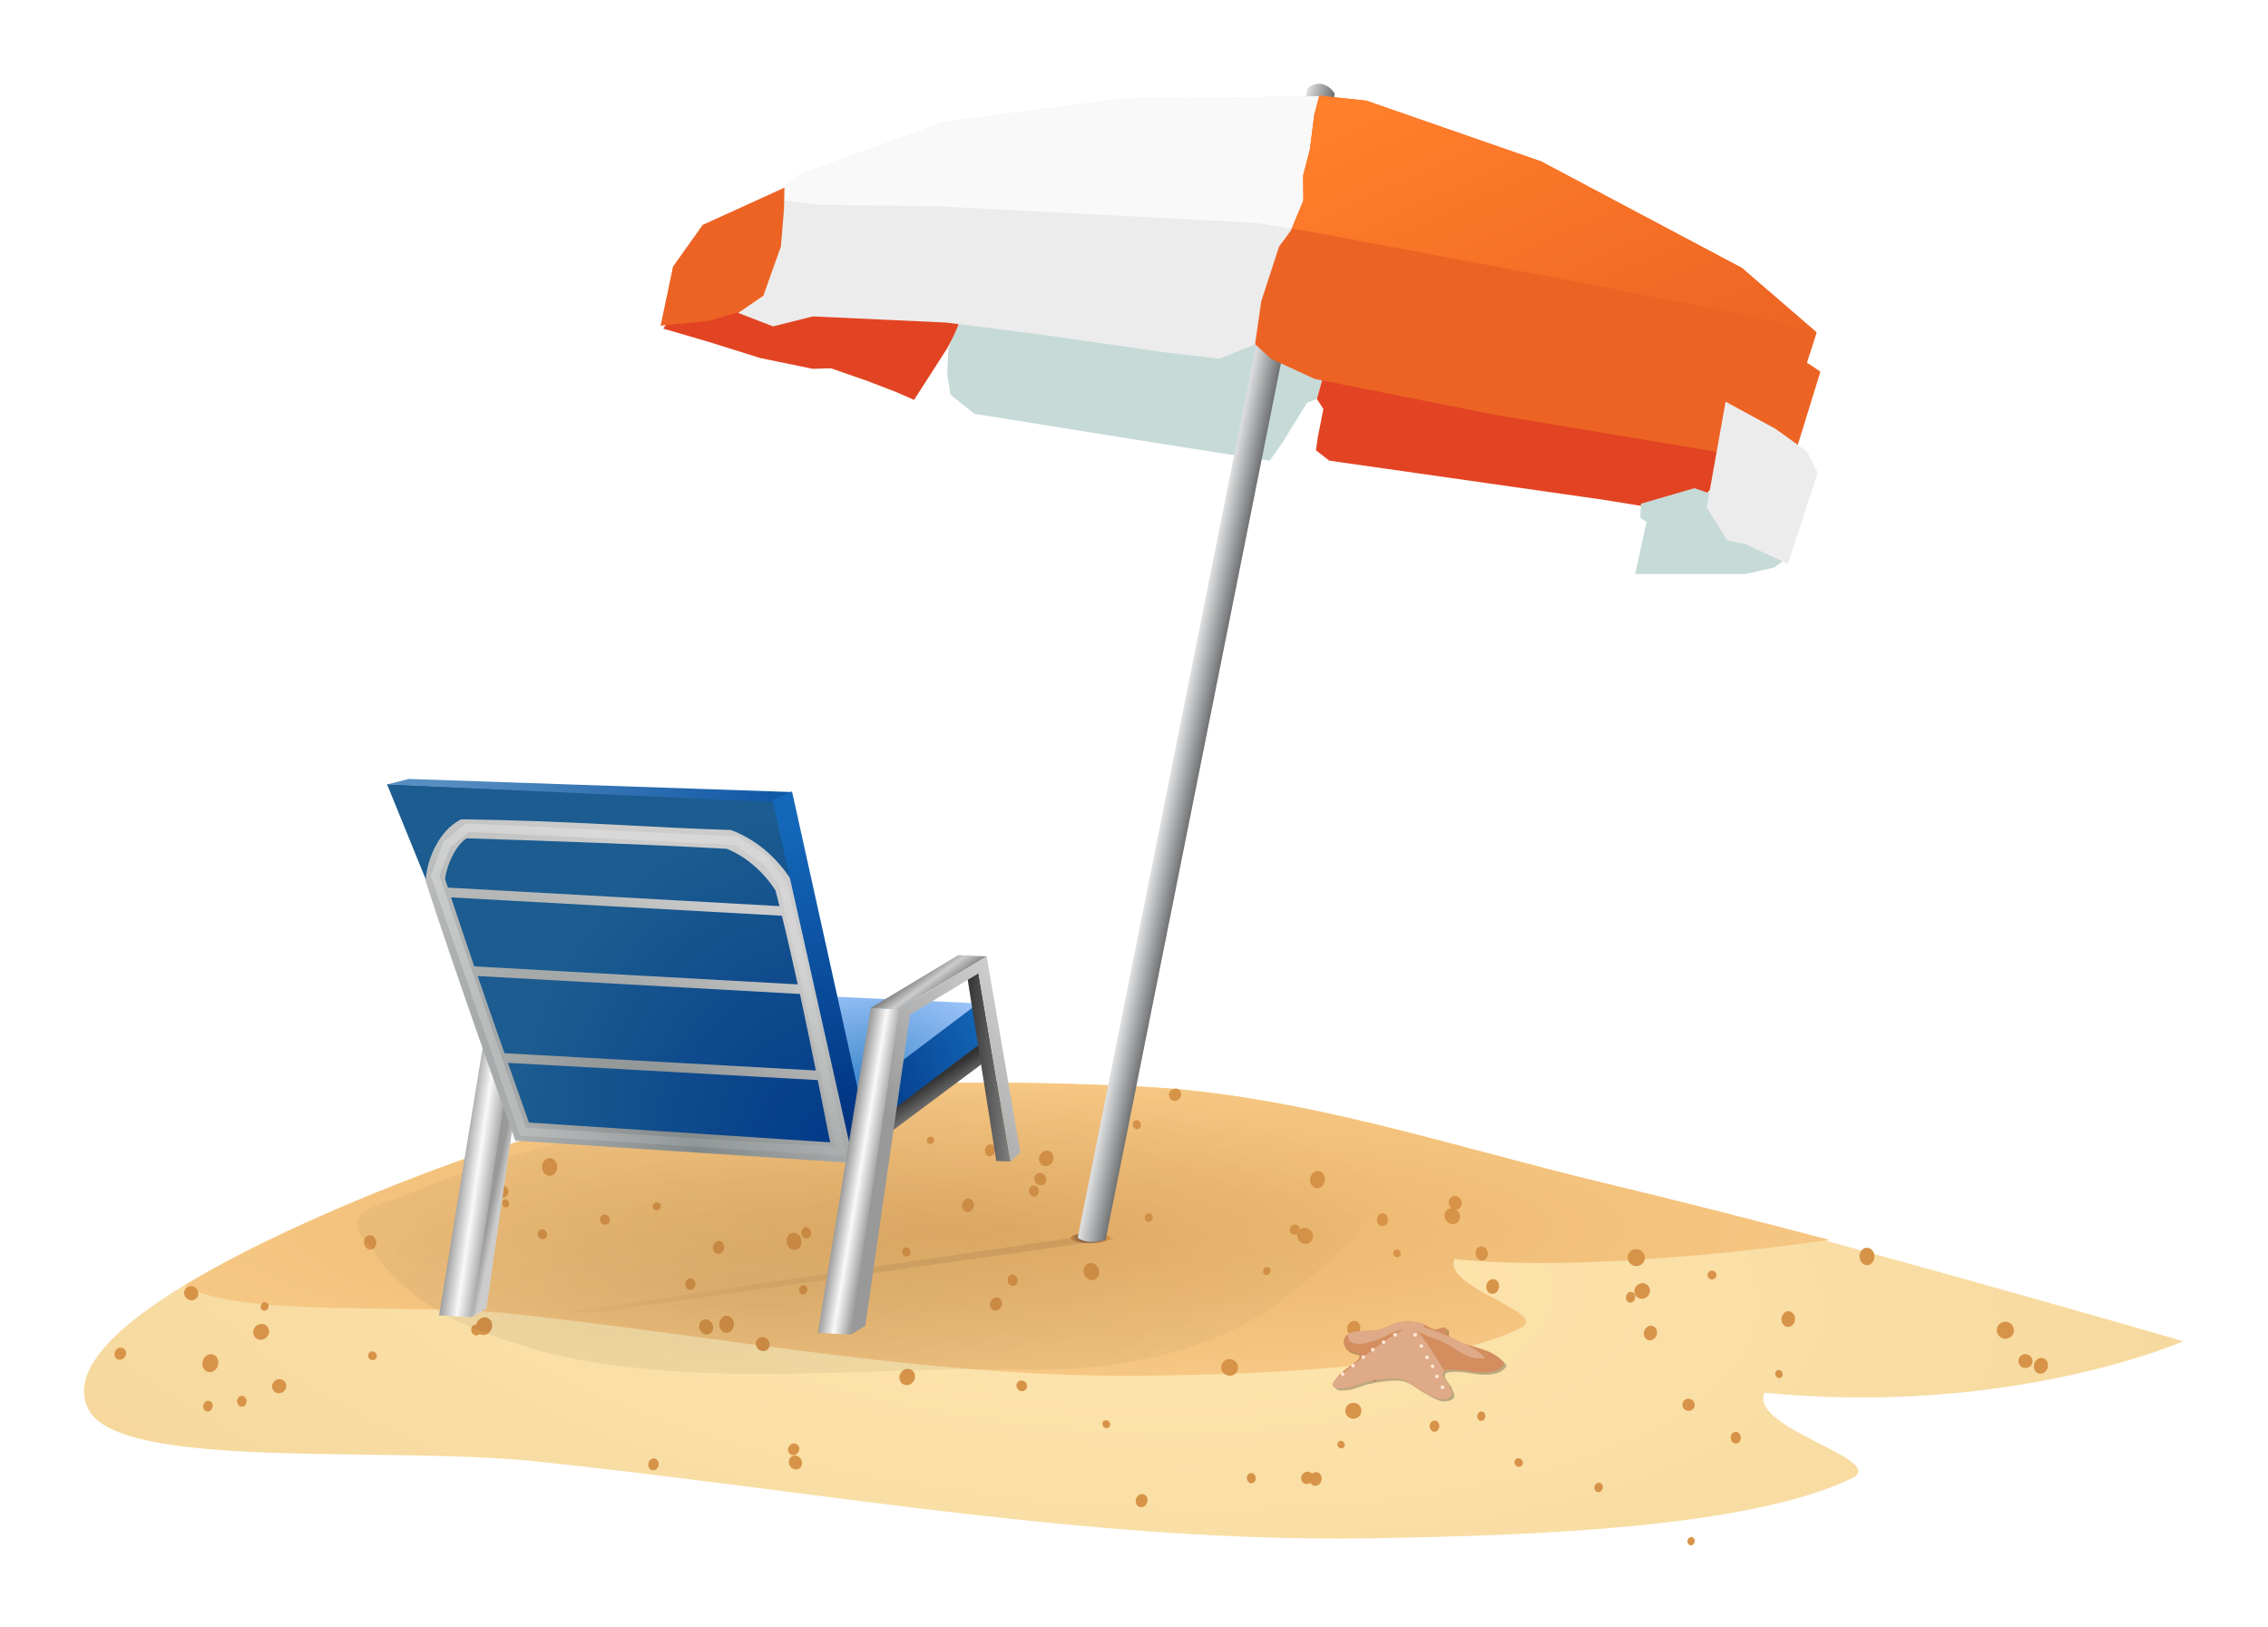 <?xml version="1.0" encoding="UTF-8"?>
<svg viewBox="0 0 270 193.603" xmlns="http://www.w3.org/2000/svg" xmlns:xlink="http://www.w3.org/1999/xlink">
 <defs>
  <filter id="aa">
   <feGaussianBlur stdDeviation=".335"/>
  </filter>
  <filter id="ab">
   <feGaussianBlur stdDeviation=".308"/>
  </filter>
  <filter id="y"/>
  <filter id="z" x="-.04" y="-.123" width="1.079" height="1.246">
   <feGaussianBlur stdDeviation="1.836"/>
  </filter>
  <linearGradient id="d">
   <stop offset="0"/>
   <stop stop-opacity="0" offset="1"/>
  </linearGradient>
  <linearGradient id="w" x1="289.57" x2="302.82" gradientTransform="matrix(.197 .039 -.055 .276 122.38 -27.357)" gradientUnits="userSpaceOnUse">
   <stop stop-color="#dcddde" offset="0"/>
   <stop stop-color="#6c6d6f" offset="1"/>
  </linearGradient>
  <linearGradient id="x" x1="882.38" x2="943.46" y1="979.58" y2="1098.7" gradientTransform="matrix(.281 .013 -.013 .281 -99.048 -67.112)" gradientUnits="userSpaceOnUse">
   <stop stop-color="#ff7f2a" offset="0"/>
   <stop stop-color="#ed6324" offset="1"/>
  </linearGradient>
  <linearGradient id="a">
   <stop stop-color="#333" offset="0"/>
   <stop stop-color="#808080" offset="1"/>
  </linearGradient>
  <linearGradient id="c">
   <stop stop-color="#999" offset="0"/>
   <stop stop-color="#f9f9f9" offset=".483"/>
   <stop stop-color="#999" offset="1"/>
  </linearGradient>
  <linearGradient id="b">
   <stop stop-color="#999" offset="0"/>
   <stop stop-color="#ccc" offset="1"/>
  </linearGradient>
  <linearGradient id="r" x1="30.283" x2="64.017" y1="384.74" y2="386.37" gradientUnits="userSpaceOnUse">
   <stop stop-color="#578ec1" offset="0"/>
   <stop stop-color="#0d56a5" offset="1"/>
  </linearGradient>
  <linearGradient id="o" x1="76.418" x2="77.953" y1="403.9" y2="406.02" gradientUnits="userSpaceOnUse">
   <stop stop-color="#808080" offset="0"/>
   <stop stop-color="#ccc" offset=".462"/>
   <stop stop-color="#808080" offset="1"/>
  </linearGradient>
  <linearGradient id="m" x1="35.946" x2="74.259" y1="398.4" y2="437.36" gradientUnits="userSpaceOnUse">
   <stop stop-color="#fff" offset="0"/>
   <stop stop-color="#fff" stop-opacity="0" offset="1"/>
  </linearGradient>
  <linearGradient id="v" x1="111.81" x2="58.028" y1="326.39" y2="355.39" gradientUnits="userSpaceOnUse" xlink:href="#d"/>
  <linearGradient id="u" x1="77.316" x2="78.598" y1="414.43" y2="416.37" gradientUnits="userSpaceOnUse" xlink:href="#a"/>
  <linearGradient id="t" x1="32.404" x2="36.045" y1="420.92" y2="421.45" gradientUnits="userSpaceOnUse" xlink:href="#c"/>
  <linearGradient id="s" x1="36.285" x2="37.06" y1="420.83" y2="420.99" gradientUnits="userSpaceOnUse" xlink:href="#b"/>
  <linearGradient id="q" x1="80.911" x2="85.099" gradientUnits="userSpaceOnUse" xlink:href="#a"/>
  <linearGradient id="p" x1="68.943" x2="72.125" y1="423.84" y2="424.37" gradientUnits="userSpaceOnUse" xlink:href="#c"/>
  <linearGradient id="n" x1="76.285" x2="89.233" y1="421.71" y2="412.25" gradientUnits="userSpaceOnUse" xlink:href="#b"/>
  <radialGradient id="l" cx="-1735.2" cy="-2.243" r="211.91" gradientTransform="matrix(.626 .051 -.017 .215 1199.3 417.99)" gradientUnits="userSpaceOnUse">
   <stop stop-color="#ffe8b1" offset="0"/>
   <stop stop-color="#f5d79c" offset="1"/>
  </radialGradient>
  <radialGradient id="k" cx="-1747.4" cy="11.51" r="157.49" gradientTransform="matrix(.552 0 0 .092 1070.8 325.75)" gradientUnits="userSpaceOnUse">
   <stop stop-color="#e8b168" offset="0"/>
   <stop stop-color="#f6c783" offset="1"/>
  </radialGradient>
  <radialGradient id="j" cx="109.06" cy="326.44" r="1.781" gradientTransform="matrix(.999 .03 -.018 .464 5.79 171.66)" gradientUnits="userSpaceOnUse">
   <stop stop-color="#483737" offset="0"/>
   <stop stop-color="#d79348" offset="1"/>
  </radialGradient>
  <radialGradient id="h" cx="70.583" cy="418.7" r="13.024" gradientTransform="matrix(1.226 -.255 .166 .796 -85.302 98.693)" gradientUnits="userSpaceOnUse">
   <stop stop-color="#438bce" offset="0"/>
   <stop stop-color="#acf" offset="1"/>
  </radialGradient>
  <radialGradient id="g" cx="67.019" cy="423.95" r="22.016" gradientTransform="matrix(-.013 -1.426 1.349 -.012 -503.98 520.32)" gradientUnits="userSpaceOnUse">
   <stop stop-color="#033b89" offset="0"/>
   <stop stop-color="#1c5c90" offset="1"/>
  </radialGradient>
  <radialGradient id="f" cx="59.66" cy="419.76" r="20.549" gradientTransform="matrix(.617 -.787 1.919 1.503 -787.5 -163.44)" gradientUnits="userSpaceOnUse">
   <stop stop-color="#838989" offset="0"/>
   <stop stop-color="#ccc" offset="1"/>
  </radialGradient>
  <radialGradient id="e" cx="69.667" cy="412.35" r="10.072" gradientTransform="matrix(1.529 -.37 .677 2.799 -316.05 -709.76)" gradientUnits="userSpaceOnUse">
   <stop stop-color="#003380" offset="0"/>
   <stop stop-color="#1467b8" offset="1"/>
  </radialGradient>
  <radialGradient id="i" cx="63.032" cy="336.33" r="56.477" gradientTransform="matrix(1.239 .007 -.002 .397 1.584 196.88)" gradientUnits="userSpaceOnUse" xlink:href="#d"/>
 </defs>
 <g transform="matrix(1.239 0 0 1.239 -9.302 -257.01)">
  <g transform="matrix(.909 0 0 .976 7.809 6.553)">
   <path d="m9.047 344.58c3.457 6 31.376 3.539 47.102 5.057 29.455 2.843 58.841 8.031 88.493 7.586 17.087-0.257 39.855-1.024 50.765-5.9 4.035-1.804-10.969-4.935-9.216-8.429 26.003 2.385 44.263-5.065 44.263-5.065s-40.367-10.896-60.792-15.471c-16.397-3.672-32.594-8.851-49.531-9.603-24.208-1.074-49.731-0.164-72.174 7.381-15.104 5.078-43.54 16.408-38.91 24.443z" fill="url(#l)"/>
   <path d="m101.81 312.39c-18.443 0.157-37.018 2.099-53.851 7.758-8.14 2.737-20.136 7.298-28.758 12.172 5.436 3.231 23.898 1.722 34.754 2.819 22.529 2.277 44.996 6.432 67.676 6.075 13.069-0.206 30.483-0.816 38.827-4.72 3.087-1.444-8.378-3.955-7.037-6.753 11.829 1.136 28.259-0.425 39.664-1.879-8.586-2.097-16.866-4.063-23.418-5.507-16.386-3.61-32.592-8.842-49.529-9.593-6.052-0.269-12.18-0.424-18.328-0.371z" fill="url(#k)"/>
   <path transform="matrix(.123 .067 -.037 .067 163.03 434.63)" d="m-1192.2-153.78c0 3.905-1.583 7.071-3.535 7.071s-3.536-3.166-3.536-7.071 1.583-7.071 3.536-7.071 3.535 3.166 3.535 7.071z" fill="#d79348"/>
   <path transform="matrix(-.139 .017 -.009 -.075 -142.36 352.53)" d="m-1192.2-153.78c0 3.905-1.583 7.071-3.535 7.071s-3.536-3.166-3.536-7.071 1.583-7.071 3.536-7.071 3.535 3.166 3.535 7.071z" fill="#d79348"/>
   <path transform="matrix(-.05 -.189 .103 -.027 -14.771 112.11)" d="m-1192.2-153.78c0 3.905-1.583 7.071-3.535 7.071s-3.536-3.166-3.536-7.071 1.583-7.071 3.536-7.071 3.535 3.166 3.535 7.071z" fill="#d79348"/>
   <path transform="matrix(-.071 -.207 .113 -.039 -40.252 83.388)" d="m-1192.2-153.78c0 3.905-1.583 7.071-3.535 7.071s-3.536-3.166-3.536-7.071 1.583-7.071 3.536-7.071 3.535 3.166 3.535 7.071z" fill="#d79348"/>
   <path transform="matrix(.178 -.042 .023 .097 255.17 292.8)" d="m-1192.2-153.78c0 3.905-1.583 7.071-3.535 7.071s-3.536-3.166-3.536-7.071 1.583-7.071 3.536-7.071 3.535 3.166 3.535 7.071z" fill="#d79348"/>
   <path transform="matrix(-.125 .064 -.035 -.068 -104.87 402.8)" d="m-1192.2-153.78c0 3.905-1.583 7.071-3.535 7.071s-3.536-3.166-3.536-7.071 1.583-7.071 3.536-7.071 3.535 3.166 3.535 7.071z" fill="#d79348"/>
   <path transform="matrix(.146 .049 -.027 .079 239.17 420.69)" d="m-1192.2-153.78c0 3.905-1.583 7.071-3.535 7.071s-3.536-3.166-3.536-7.071 1.583-7.071 3.536-7.071 3.535 3.166 3.535 7.071z" fill="#d79348"/>
   <path transform="matrix(.101 .069 -.038 .055 199.5 423.74)" d="m-1192.2-153.78c0 3.905-1.583 7.071-3.535 7.071s-3.536-3.166-3.536-7.071 1.583-7.071 3.536-7.071 3.535 3.166 3.535 7.071z" fill="#d79348"/>
   <path transform="matrix(.075 -.177 .096 .041 184.74 132.77)" d="m-1192.2-153.78c0 3.905-1.583 7.071-3.535 7.071s-3.536-3.166-3.536-7.071 1.583-7.071 3.536-7.071 3.535 3.166 3.535 7.071z" fill="#d79348"/>
   <path transform="matrix(.11 -.153 .083 .06 228.04 176.04)" d="m-1192.2-153.78c0 3.905-1.583 7.071-3.535 7.071s-3.536-3.166-3.536-7.071 1.583-7.071 3.536-7.071 3.535 3.166 3.535 7.071z" fill="#d79348"/>
   <path transform="matrix(.132 .111 -.06 .072 253.56 477.96)" d="m-1192.2-153.78c0 3.905-1.583 7.071-3.535 7.071s-3.536-3.166-3.536-7.071 1.583-7.071 3.536-7.071 3.535 3.166 3.535 7.071z" fill="#d79348"/>
   <path transform="matrix(.141 -.045 .024 .077 279 289.85)" d="m-1192.2-153.78c0 3.905-1.583 7.071-3.535 7.071s-3.536-3.166-3.536-7.071 1.583-7.071 3.536-7.071 3.535 3.166 3.535 7.071z" fill="#d79348"/>
   <path transform="matrix(.03 -.231 .125 .016 184.74 66.648)" d="m-1192.2-153.78c0 3.905-1.583 7.071-3.535 7.071s-3.536-3.166-3.536-7.071 1.583-7.071 3.536-7.071 3.535 3.166 3.535 7.071z" fill="#d79348"/>
   <path transform="matrix(-.143 -.012 .007 -.078 -18.615 319.84)" d="m-1192.2-153.78c0 3.905-1.583 7.071-3.535 7.071s-3.536-3.166-3.536-7.071 1.583-7.071 3.536-7.071 3.535 3.166 3.535 7.071z" fill="#d79348"/>
   <path transform="matrix(-7.8978e-5 -.123 .067 -4.2936e-5 190.84 184.23)" d="m-1192.2-153.78c0 3.905-1.583 7.071-3.535 7.071s-3.536-3.166-3.536-7.071 1.583-7.071 3.536-7.071 3.535 3.166 3.535 7.071z" fill="#d79348"/>
   <path transform="matrix(-.182 -.098 .053 -.099 5.925 207.84)" d="m-1192.2-153.78c0 3.905-1.583 7.071-3.535 7.071s-3.536-3.166-3.536-7.071 1.583-7.071 3.536-7.071 3.535 3.166 3.535 7.071z" fill="#d79348"/>
   <path transform="matrix(-.222 .015 -.008 -.121 -69.667 328.81)" d="m-1192.2-153.78c0 3.905-1.583 7.071-3.535 7.071s-3.536-3.166-3.536-7.071 1.583-7.071 3.536-7.071 3.535 3.166 3.535 7.071z" fill="#d79348"/>
   <path transform="matrix(.201 .016 -.009 .109 427.65 371.54)" d="m-1192.2-153.78c0 3.905-1.583 7.071-3.535 7.071s-3.536-3.166-3.536-7.071 1.583-7.071 3.536-7.071 3.535 3.166 3.535 7.071z" fill="#d79348"/>
   <path transform="matrix(-.09 .059 -.032 -.049 75.174 404.07)" d="m-1192.2-153.78c0 3.905-1.583 7.071-3.535 7.071s-3.536-3.166-3.536-7.071 1.583-7.071 3.536-7.071 3.535 3.166 3.535 7.071z" fill="#d79348"/>
   <path transform="matrix(-.012 .168 -.092 -.007 149.66 543.89)" d="m-1192.2-153.78c0 3.905-1.583 7.071-3.535 7.071s-3.536-3.166-3.536-7.071 1.583-7.071 3.536-7.071 3.535 3.166 3.535 7.071z" fill="#d79348"/>
   <path transform="matrix(-.13 .024 -.013 -.071 -25.509 369.08)" d="m-1192.2-153.78c0 3.905-1.583 7.071-3.535 7.071s-3.536-3.166-3.536-7.071 1.583-7.071 3.536-7.071 3.535 3.166 3.535 7.071z" fill="#d79348"/>
   <path transform="matrix(.062 .207 -.112 .034 230.16 585.63)" d="m-1192.2-153.78c0 3.905-1.583 7.071-3.535 7.071s-3.536-3.166-3.536-7.071 1.583-7.071 3.536-7.071 3.535 3.166 3.535 7.071z" fill="#d79348"/>
   <path transform="matrix(.133 .038 -.021 .072 327.83 390.01)" d="m-1192.2-153.78c0 3.905-1.583 7.071-3.535 7.071s-3.536-3.166-3.536-7.071 1.583-7.071 3.536-7.071 3.535 3.166 3.535 7.071z" fill="#d79348"/>
   <path transform="matrix(-.154 -.114 .062 -.084 -.486 187.79)" d="m-1192.2-153.78c0 3.905-1.583 7.071-3.535 7.071s-3.536-3.166-3.536-7.071 1.583-7.071 3.536-7.071 3.535 3.166 3.535 7.071z" fill="#d79348"/>
   <path transform="matrix(.032 -.233 .127 .017 230.42 53.607)" d="m-1192.2-153.78c0 3.905-1.583 7.071-3.535 7.071s-3.536-3.166-3.536-7.071 1.583-7.071 3.536-7.071 3.535 3.166 3.535 7.071z" fill="#d79348"/>
   <path transform="matrix(-.071 -.12 .065 -.039 61.613 177.36)" d="m-1192.2-153.78c0 3.905-1.583 7.071-3.535 7.071s-3.536-3.166-3.536-7.071 1.583-7.071 3.536-7.071 3.535 3.166 3.535 7.071z" fill="#d79348"/>
   <path transform="matrix(-.097 .139 -.075 -.053 -17.888 479.93)" d="m-1192.2-153.78c0 3.905-1.583 7.071-3.535 7.071s-3.536-3.166-3.536-7.071 1.583-7.071 3.536-7.071 3.535 3.166 3.535 7.071z" fill="#d79348"/>
   <path transform="matrix(.085 .079 -.043 .046 216.12 427.19)" d="m-1192.2-153.78c0 3.905-1.583 7.071-3.535 7.071s-3.536-3.166-3.536-7.071 1.583-7.071 3.536-7.071 3.535 3.166 3.535 7.071z" fill="#d79348"/>
   <path transform="matrix(.138 -.047 .026 .075 277.97 278.38)" d="m-1192.2-153.78c0 3.905-1.583 7.071-3.535 7.071s-3.536-3.166-3.536-7.071 1.583-7.071 3.536-7.071 3.535 3.166 3.535 7.071z" fill="#d79348"/>
   <path transform="matrix(-.006 -.169 .092 -.003 59.74 120.56)" d="m-1192.2-153.78c0 3.905-1.583 7.071-3.535 7.071s-3.536-3.166-3.536-7.071 1.583-7.071 3.536-7.071 3.535 3.166 3.535 7.071z" fill="#d79348"/>
   <path transform="matrix(.172 .16 -.087 .094 243.12 542.12)" d="m-1192.2-153.78c0 3.905-1.583 7.071-3.535 7.071s-3.536-3.166-3.536-7.071 1.583-7.071 3.536-7.071 3.535 3.166 3.535 7.071z" fill="#d79348"/>
   <path transform="matrix(-.227 -.011 .006 -.123 -212.74 288.61)" d="m-1192.2-153.78c0 3.905-1.583 7.071-3.535 7.071s-3.536-3.166-3.536-7.071 1.583-7.071 3.536-7.071 3.535 3.166 3.535 7.071z" fill="#d79348"/>
   <path transform="matrix(-.026 -.109 .059 -.014 47.076 192.06)" d="m-1192.2-153.78c0 3.905-1.583 7.071-3.535 7.071s-3.536-3.166-3.536-7.071 1.583-7.071 3.536-7.071 3.535 3.166 3.535 7.071z" fill="#d79348"/>
   <path transform="matrix(-.162 -.04 .022 -.088 -114.7 267.23)" d="m-1192.2-153.78c0 3.905-1.583 7.071-3.535 7.071s-3.536-3.166-3.536-7.071 1.583-7.071 3.536-7.071 3.535 3.166 3.535 7.071z" fill="#d79348"/>
   <path transform="matrix(.213 -.066 .036 .116 343.83 266.92)" d="m-1192.2-153.78c0 3.905-1.583 7.071-3.535 7.071s-3.536-3.166-3.536-7.071 1.583-7.071 3.536-7.071 3.535 3.166 3.535 7.071z" fill="#d79348"/>
   <path transform="matrix(.128 .111 -.061 .07 236.17 458.39)" d="m-1192.2-153.78c0 3.905-1.583 7.071-3.535 7.071s-3.536-3.166-3.536-7.071 1.583-7.071 3.536-7.071 3.535 3.166 3.535 7.071z" fill="#d79348"/>
   <path transform="matrix(-.01 .106 -.058 -.005 70.17 446.64)" d="m-1192.2-153.78c0 3.905-1.583 7.071-3.535 7.071s-3.536-3.166-3.536-7.071 1.583-7.071 3.536-7.071 3.535 3.166 3.535 7.071z" fill="#d79348"/>
   <path transform="matrix(.088 -.085 .046 .048 207.77 234.79)" d="m-1192.2-153.78c0 3.905-1.583 7.071-3.535 7.071s-3.536-3.166-3.536-7.071 1.583-7.071 3.536-7.071 3.535 3.166 3.535 7.071z" fill="#d79348"/>
   <path transform="matrix(.161 .073 -.039 .087 288.5 425.11)" d="m-1192.2-153.78c0 3.905-1.583 7.071-3.535 7.071s-3.536-3.166-3.536-7.071 1.583-7.071 3.536-7.071 3.535 3.166 3.535 7.071z" fill="#d79348"/>
   <path transform="matrix(-.1 .064 -.035 -.054 -5.124 384.74)" d="m-1192.2-153.78c0 3.905-1.583 7.071-3.535 7.071s-3.536-3.166-3.536-7.071 1.583-7.071 3.536-7.071 3.535 3.166 3.535 7.071z" fill="#d79348"/>
   <path transform="matrix(-.121 -.169 .092 -.066 -20.273 107.6)" d="m-1192.2-153.78c0 3.905-1.583 7.071-3.535 7.071s-3.536-3.166-3.536-7.071 1.583-7.071 3.536-7.071 3.535 3.166 3.535 7.071z" fill="#d79348"/>
   <path transform="matrix(.179 -.137 .074 .098 340.45 182.23)" d="m-1192.2-153.78c0 3.905-1.583 7.071-3.535 7.071s-3.536-3.166-3.536-7.071 1.583-7.071 3.536-7.071 3.535 3.166 3.535 7.071z" fill="#d79348"/>
   <path transform="matrix(-.074 -.153 .083 -.04 48.155 124.47)" d="m-1192.2-153.78c0 3.905-1.583 7.071-3.535 7.071s-3.536-3.166-3.536-7.071 1.583-7.071 3.536-7.071 3.535 3.166 3.535 7.071z" fill="#d79348"/>
   <path transform="matrix(-.056 .09 -.049 -.031 72.833 432.02)" d="m-1192.2-153.78c0 3.905-1.583 7.071-3.535 7.071s-3.536-3.166-3.536-7.071 1.583-7.071 3.536-7.071 3.535 3.166 3.535 7.071z" fill="#d79348"/>
   <path transform="matrix(-.072 -.081 .044 -.039 54.254 228.06)" d="m-1192.2-153.78c0 3.905-1.583 7.071-3.535 7.071s-3.536-3.166-3.536-7.071 1.583-7.071 3.536-7.071 3.535 3.166 3.535 7.071z" fill="#d79348"/>
   <path transform="matrix(.211 .067 -.036 .115 385.7 419.72)" d="m-1192.2-153.78c0 3.905-1.583 7.071-3.535 7.071s-3.536-3.166-3.536-7.071 1.583-7.071 3.536-7.071 3.535 3.166 3.535 7.071z" fill="#d79348"/>
   <path transform="matrix(-.104 .195 -.106 -.056 -3.037 552.01)" d="m-1192.2-153.78c0 3.905-1.583 7.071-3.535 7.071s-3.536-3.166-3.536-7.071 1.583-7.071 3.536-7.071 3.535 3.166 3.535 7.071z" fill="#d79348"/>
   <path transform="matrix(-.167 0 -0 -.091 -53.89 311.87)" d="m-1192.2-153.78c0 3.905-1.583 7.071-3.535 7.071s-3.536-3.166-3.536-7.071 1.583-7.071 3.536-7.071 3.535 3.166 3.535 7.071z" fill="#d79348"/>
   <path transform="matrix(.104 -.192 .104 .056 293.53 104.55)" d="m-1192.2-153.78c0 3.905-1.583 7.071-3.535 7.071s-3.536-3.166-3.536-7.071 1.583-7.071 3.536-7.071 3.535 3.166 3.535 7.071z" fill="#d79348"/>
   <path transform="matrix(.081 .148 -.081 .044 222.24 535.01)" d="m-1192.2-153.78c0 3.905-1.583 7.071-3.535 7.071s-3.536-3.166-3.536-7.071 1.583-7.071 3.536-7.071 3.535 3.166 3.535 7.071z" fill="#d79348"/>
   <path transform="matrix(.054 -.094 .051 .029 189.02 238.05)" d="m-1192.2-153.78c0 3.905-1.583 7.071-3.535 7.071s-3.536-3.166-3.536-7.071 1.583-7.071 3.536-7.071 3.535 3.166 3.535 7.071z" fill="#d79348"/>
   <path transform="matrix(.162 .074 -.04 .088 326.29 453.4)" d="m-1192.2-153.78c0 3.905-1.583 7.071-3.535 7.071s-3.536-3.166-3.536-7.071 1.583-7.071 3.536-7.071 3.535 3.166 3.535 7.071z" fill="#d79348"/>
   <path transform="matrix(-.087 -.132 .072 -.047 -9.397 183.4)" d="m-1192.2-153.78c0 3.905-1.583 7.071-3.535 7.071s-3.536-3.166-3.536-7.071 1.583-7.071 3.536-7.071 3.535 3.166 3.535 7.071z" fill="#d79348"/>
   <path transform="matrix(.041 -.114 .062 .022 97.601 206.33)" d="m-1192.2-153.78c0 3.905-1.583 7.071-3.535 7.071s-3.536-3.166-3.536-7.071 1.583-7.071 3.536-7.071 3.535 3.166 3.535 7.071z" fill="#d79348"/>
   <path transform="matrix(-.212 -.099 .054 -.115 -223.29 203.92)" d="m-1192.2-153.78c0 3.905-1.583 7.071-3.535 7.071s-3.536-3.166-3.536-7.071 1.583-7.071 3.536-7.071 3.535 3.166 3.535 7.071z" fill="#d79348"/>
   <path transform="matrix(.089 .136 -.074 .049 107.42 509.21)" d="m-1192.2-153.78c0 3.905-1.583 7.071-3.535 7.071s-3.536-3.166-3.536-7.071 1.583-7.071 3.536-7.071 3.535 3.166 3.535 7.071z" fill="#d79348"/>
   <path transform="matrix(-.073 -.089 .048 -.04 -52.267 221.83)" d="m-1192.2-153.78c0 3.905-1.583 7.071-3.535 7.071s-3.536-3.166-3.536-7.071 1.583-7.071 3.536-7.071 3.535 3.166 3.535 7.071z" fill="#d79348"/>
   <path transform="matrix(-.053 .19 -.103 -.029 -59.328 555.83)" d="m-1192.2-153.78c0 3.905-1.583 7.071-3.535 7.071s-3.536-3.166-3.536-7.071 1.583-7.071 3.536-7.071 3.535 3.166 3.535 7.071z" fill="#d79348"/>
   <path transform="matrix(.118 .028 -.015 .064 295.04 388.53)" d="m-1192.2-153.78c0 3.905-1.583 7.071-3.535 7.071s-3.536-3.166-3.536-7.071 1.583-7.071 3.536-7.071 3.535 3.166 3.535 7.071z" fill="#d79348"/>
   <path transform="matrix(.181 .057 -.031 .099 369.11 415.82)" d="m-1192.2-153.78c0 3.905-1.583 7.071-3.535 7.071s-3.536-3.166-3.536-7.071 1.583-7.071 3.536-7.071 3.535 3.166 3.535 7.071z" fill="#d79348"/>
   <path transform="matrix(.077 .198 -.108 .042 223.7 583.5)" d="m-1192.2-153.78c0 3.905-1.583 7.071-3.535 7.071s-3.536-3.166-3.536-7.071 1.583-7.071 3.536-7.071 3.535 3.166 3.535 7.071z" fill="#d79348"/>
   <path transform="matrix(-.103 -.027 .015 -.056 57.564 316.61)" d="m-1192.2-153.78c0 3.905-1.583 7.071-3.535 7.071s-3.536-3.166-3.536-7.071 1.583-7.071 3.536-7.071 3.535 3.166 3.535 7.071z" fill="#d79348"/>
   <path transform="matrix(-.149 .023 -.013 -.081 2.98 362.37)" d="m-1192.2-153.78c0 3.905-1.583 7.071-3.535 7.071s-3.536-3.166-3.536-7.071 1.583-7.071 3.536-7.071 3.535 3.166 3.535 7.071z" fill="#d79348"/>
   <path transform="matrix(.112 .053 -.029 .061 298.11 424.97)" d="m-1192.2-153.78c0 3.905-1.583 7.071-3.535 7.071s-3.536-3.166-3.536-7.071 1.583-7.071 3.536-7.071 3.535 3.166 3.535 7.071z" fill="#d79348"/>
   <path transform="matrix(.073 -.132 .072 .04 243.21 189.51)" d="m-1192.2-153.78c0 3.905-1.583 7.071-3.535 7.071s-3.536-3.166-3.536-7.071 1.583-7.071 3.536-7.071 3.535 3.166 3.535 7.071z" fill="#d79348"/>
   <path transform="matrix(.044 -.094 .051 .024 201.88 239.29)" d="m-1192.2-153.78c0 3.905-1.583 7.071-3.535 7.071s-3.536-3.166-3.536-7.071 1.583-7.071 3.536-7.071 3.535 3.166 3.535 7.071z" fill="#d79348"/>
   <path transform="matrix(.113 .19 -.103 .061 214.84 577.92)" d="m-1192.2-153.78c0 3.905-1.583 7.071-3.535 7.071s-3.536-3.166-3.536-7.071 1.583-7.071 3.536-7.071 3.535 3.166 3.535 7.071z" fill="#d79348"/>
   <path transform="matrix(.144 .095 -.052 .078 284.53 479.11)" d="m-1192.2-153.78c0 3.905-1.583 7.071-3.535 7.071s-3.536-3.166-3.536-7.071 1.583-7.071 3.536-7.071 3.535 3.166 3.535 7.071z" fill="#d79348"/>
   <path transform="matrix(.007 .222 -.12 .004 132.64 610.74)" d="m-1192.2-153.78c0 3.905-1.583 7.071-3.535 7.071s-3.536-3.166-3.536-7.071 1.583-7.071 3.536-7.071 3.535 3.166 3.535 7.071z" fill="#d79348"/>
   <path transform="matrix(-.063 .1 -.054 -.034 76.559 464.11)" d="m-1192.2-153.78c0 3.905-1.583 7.071-3.535 7.071s-3.536-3.166-3.536-7.071 1.583-7.071 3.536-7.071 3.535 3.166 3.535 7.071z" fill="#d79348"/>
   <path transform="matrix(.056 -.136 .074 .03 186.01 184.21)" d="m-1192.2-153.78c0 3.905-1.583 7.071-3.535 7.071s-3.536-3.166-3.536-7.071 1.583-7.071 3.536-7.071 3.535 3.166 3.535 7.071z" fill="#d79348"/>
   <path transform="matrix(-.055 .128 -.069 -.03 -12.763 474.31)" d="m-1192.2-153.78c0 3.905-1.583 7.071-3.535 7.071s-3.536-3.166-3.536-7.071 1.583-7.071 3.536-7.071 3.535 3.166 3.535 7.071z" fill="#d79348"/>
   <path transform="matrix(.218 .017 -.009 .119 335.76 374.79)" d="m-1192.2-153.78c0 3.905-1.583 7.071-3.535 7.071s-3.536-3.166-3.536-7.071 1.583-7.071 3.536-7.071 3.535 3.166 3.535 7.071z" fill="#d79348"/>
   <path transform="matrix(.15 -.134 .073 .082 264.89 188.8)" d="m-1192.2-153.78c0 3.905-1.583 7.071-3.535 7.071s-3.536-3.166-3.536-7.071 1.583-7.071 3.536-7.071 3.535 3.166 3.535 7.071z" fill="#d79348"/>
   <path transform="matrix(-.147 -.034 .018 -.08 -100.36 279.25)" d="m-1192.2-153.78c0 3.905-1.583 7.071-3.535 7.071s-3.536-3.166-3.536-7.071 1.583-7.071 3.536-7.071 3.535 3.166 3.535 7.071z" fill="#d79348"/>
   <path transform="matrix(-.174 .052 -.028 -.095 -56.077 376.75)" d="m-1192.2-153.78c0 3.905-1.583 7.071-3.535 7.071s-3.536-3.166-3.536-7.071 1.583-7.071 3.536-7.071 3.535 3.166 3.535 7.071z" fill="#d79348"/>
   <path transform="matrix(-.139 -.13 .071 -.076 -12.526 169.4)" d="m-1192.2-153.78c0 3.905-1.583 7.071-3.535 7.071s-3.536-3.166-3.536-7.071 1.583-7.071 3.536-7.071 3.535 3.166 3.535 7.071z" fill="#d79348"/>
   <path transform="matrix(-.106 .152 -.082 -.057 14.141 497.19)" d="m-1192.2-153.78c0 3.905-1.583 7.071-3.535 7.071s-3.536-3.166-3.536-7.071 1.583-7.071 3.536-7.071 3.535 3.166 3.535 7.071z" fill="#d79348"/>
   <path transform="matrix(.012 -.193 .105 .007 244.26 110.08)" d="m-1192.2-153.78c0 3.905-1.583 7.071-3.535 7.071s-3.536-3.166-3.536-7.071 1.583-7.071 3.536-7.071 3.535 3.166 3.535 7.071z" fill="#d79348"/>
   <path transform="matrix(.002 .236 -.128 .001 194.35 619.09)" d="m-1192.2-153.78c0 3.905-1.583 7.071-3.535 7.071s-3.536-3.166-3.536-7.071 1.583-7.071 3.536-7.071 3.535 3.166 3.535 7.071z" fill="#d79348"/>
   <path transform="matrix(.095 -.04 .022 .052 170.1 284.43)" d="m-1192.2-153.78c0 3.905-1.583 7.071-3.535 7.071s-3.536-3.166-3.536-7.071 1.583-7.071 3.536-7.071 3.535 3.166 3.535 7.071z" fill="#d79348"/>
   <path transform="matrix(-.035 .232 -.126 -.019 31.181 596.36)" d="m-1192.2-153.78c0 3.905-1.583 7.071-3.535 7.071s-3.536-3.166-3.536-7.071 1.583-7.071 3.536-7.071 3.535 3.166 3.535 7.071z" fill="#d79348"/>
   <path transform="matrix(-.145 .013 -.007 -.079 -89.569 330.55)" d="m-1192.2-153.78c0 3.905-1.583 7.071-3.535 7.071s-3.536-3.166-3.536-7.071 1.583-7.071 3.536-7.071 3.535 3.166 3.535 7.071z" fill="#d79348"/>
   <path transform="matrix(.033 .095 -.052 .018 129.48 434.42)" d="m-1192.2-153.78c0 3.905-1.583 7.071-3.535 7.071s-3.536-3.166-3.536-7.071 1.583-7.071 3.536-7.071 3.535 3.166 3.535 7.071z" fill="#d79348"/>
   <path transform="matrix(.025 .148 -.081 .013 110.02 492.4)" d="m-1192.2-153.78c0 3.905-1.583 7.071-3.535 7.071s-3.536-3.166-3.536-7.071 1.583-7.071 3.536-7.071 3.535 3.166 3.535 7.071z" fill="#d79348"/>
   <path transform="matrix(.15 .029 -.016 .081 281.22 366.17)" d="m-1192.2-153.78c0 3.905-1.583 7.071-3.535 7.071s-3.536-3.166-3.536-7.071 1.583-7.071 3.536-7.071 3.535 3.166 3.535 7.071z" fill="#d79348"/>
   <path transform="matrix(-.101 .194 -.105 -.055 -47.105 540.02)" d="m-1192.2-153.78c0 3.905-1.583 7.071-3.535 7.071s-3.536-3.166-3.536-7.071 1.583-7.071 3.536-7.071 3.535 3.166 3.535 7.071z" fill="#d79348"/>
   <path transform="matrix(.103 -.083 .045 .056 187.08 236.66)" d="m-1192.2-153.78c0 3.905-1.583 7.071-3.535 7.071s-3.536-3.166-3.536-7.071 1.583-7.071 3.536-7.071 3.535 3.166 3.535 7.071z" fill="#d79348"/>
   <path transform="matrix(-.041 .117 -.064 -.023 30.931 452.3)" d="m-1192.2-153.78c0 3.905-1.583 7.071-3.535 7.071s-3.536-3.166-3.536-7.071 1.583-7.071 3.536-7.071 3.535 3.166 3.535 7.071z" fill="#d79348"/>
   <path transform="matrix(-.036 .237 -.129 -.019 6.689 595.99)" d="m-1192.2-153.78c0 3.905-1.583 7.071-3.535 7.071s-3.536-3.166-3.536-7.071 1.583-7.071 3.536-7.071 3.535 3.166 3.535 7.071z" fill="#d79348"/>
  </g>
  <path d="m98.633 240.93 0.934-2.893 29.021 1.469 6.42 2.564-0.971 3.692-0.95 0.357-2.308 3.763-1.284 1.809-10.863-1.701-17.484-2.806-2.317-1.841-0.307-2.016z" fill="#c6dad8"/>
  <path d="m101.38 312.38c-19.04 0.16-38.338 2.682-55.946 10.258-2.806 0.777-5.174 1.874-2.281 4.546 3.68 6.22 11.091 8.637 17.683 10.393 15.083 3.342 30.59 1.003 45.869 1.428 8.824 0.063 18.007-1.755 24.996-7.48 5.148-3.946 9.193-9.093 13.273-14.083-11.144-3.026-22.61-4.945-34.18-4.974-3.137-0.081-6.276-0.115-9.414-0.088z" fill="url(#i)" filter="url(#z)" opacity=".3"/>
  <path d="m114.69 326.43-50.592 7.16-1.795-0.166 49.355-7.26z" fill="url(#v)" filter="url(#aa)" opacity=".3"/>
  <path transform="matrix(1.082 0 0 1.207 -5.714 -67.661)" d="m110.844,326.438c0,.224-.797.406-1.781.406s-1.781-.182-1.781-.406 .797-.406 1.781-.406 1.781.182 1.781.406z" fill="url(#j)"/>
  <path d="m133.14 215.92-22.082 110.4s0.353 0.375 1.27 0.416c0.473 0.021 1.407-0.187 1.407-0.187l22.024-110.11s-0.358-0.684-1.138-0.911-1.481 0.385-1.481 0.385z" fill="url(#w)"/>
  <path d="m71.234 239 4.345 1.268 4.998 1.564 5.023 1.032 1.737-0.053 3.546 1.231 2.753 1.061 1.7 0.745 3.162-4.925s1.599-2.862 1.067-2.886-26.055-2.133-26.055-2.133z" fill="#e24423"/>
  <path d="m134.51 216.68-19.259 0.246-17.086 2.233-13.818 5.025-2.74 2.138-0.121 2.636-0.927 3.732-0.498 2.619-1.611 2.19 3.337 1.286 3.818-0.956 12.805 0.589 9.381 1.187 11.623 1.667 5.255 0.619 4.229-1.692 5.52-13.333z" fill="#ececec"/>
  <path d="m134.84 242.86-0.801 2.899 0.623 0.963-0.522 2.645-0.194 1.325 1.289 0.993 26.248 3.744 6.887 1.118 2.585-1.082 1.127-1.282 0.971-3.692z" fill="#e24423"/>
  <path d="m165.18 255.82-0.062 1.353 0.598 0.397-1.093 5.004 10.602-5e-3 2.74-0.614 1.404-1.045-0.568-3.724-8.498-2.857z" fill="#c6dad8"/>
  <path d="m134.51 216.68-19.259 0.25-17.085 2.228-13.821 5.03-2.742 2.139-0.009 0.193 4.503 0.577 11.696 0.159 30.305 1.58 5.066 0.806 0.096 0.022 1.16-2.802 0.09-10.184z" fill="#f9f9f9"/>
  <path d="m134.27 216.63 4.515 0.475 16.811 5.844 19.278 10.228 7.187 6.202-0.934 2.893 1.295 0.86-2.195 7.104-2.47 1.488-26.484-4.422-17.454-3.472-4.181-1.927-1.537-1.405 0.589-4.109 1.71-5.259 1.139-1.549 1.2-2.88-0.023-2.403 0.649-2.505 0.42-3.317z" fill="#ed6324"/>
  <path d="m173.31 246.02 4.811 2.615 3.003 2.168 1.036 2.05-2.868 8.744-4.103-1.915-1.711-0.325-1.986-3.167z" fill="#ececec"/>
  <path d="m134.27 216.62-0.482 1.846-0.426 3.321-0.644 2.508 0.022 2.398-1.12 2.698 1.548 0.248 27.872 5.24 15.893 3.19 5.046 1.228-7.103-6.126-19.279-10.229-16.81-5.841-4.516-0.481z" fill="url(#x)"/>
  <g transform="translate(-4.225 -41.217)">
   <path transform="matrix(.582 0 0 .582 761.2 523.45)" d="m-1055.209-253.678c-.265.007-.52.026-.781.062-.99.136-1.881.625-2.812,1-.311.125-.645.232-.969.312-.411.099-.844.141-1.281.156-.448.016-.927.022-1.375.031-.66.014-1.327.058-1.906.281-.196.075-.383.162-.562.281v.031c-.332.223-.583.634-.625,1.031-.052.488.16.993.469,1.375 .524.646 2.252.421 2.156,1.281-.078.704-2.647,1.992-3.625,3.312-.083.112-.179.251-.281.375l-.281.219c-.075.16-.155.318-.188.469v.031c-.011.064-.01.127 0,.188s0.0.127.031.188l.031.031c.033.054.08.117.125.156 .01.005.025-.005.031,0 .05.041.095.099.156.125 .148.065.349.083.531.094 .333.019.691-.045 1-.062h.031c.608-.031 1.173-.227 1.75-.438h.031c.586-.214 1.177-.433 1.781-.562 1.266-.271 2.55-.528 3.844-.562 .375-.01.747-.026 1.125,0 .189.013.377.031.562.062s.384.099.563.156c.257.086.513.181.75.312 .099.054.184.128.281.188 .147.091.293.183.438.281 .01.005.024-.005.031,0l.687.469 .031.031c.24.159.465.307.719.438 .79.407 1.575.983 2.406,1.281 .113.04.228.065.344.094l.094.031c.155.033.308.056.469.062 .528.022 1.193-.074 1.562-.438 .059-.058.115-.083.156-.156 .127-.226.066-.487-.031-.75-.051-.145-.093-.294-.156-.438-.041-.093-.095-.192-.125-.281v-.031c-.031-.093-.076-.191-.125-.281l-.031-.031c-.174-.308-.411-.578-.625-.875-.08-.111-.157-.201-.219-.312-.057-.099-.091-.181-.125-.281-.069-.2-.079-.386 0-.594v-.031c.017-.046.058-.063.094-.094s.101-.075.156-.094v-.031c.121-.038.26-.041.375-.062 2.218-.408 4.545.636 6.781.344 .722-.095 1.496-.23 2.063-.688 .289-.233.794-.647.562-.938-1.575-1.972-4.299-2.352-6.656-3.156-.317-.153-.623-.317-.938-.469-.406-.196-.838-.379-1.25-.562l-.062-.031c-.012-.006-.019-.026-.031-.031-.138-.098-.247-.202-.375-.312-.288-.248.086-.898-.219-1.125-.494-.368-1.235.311-1.844.219s-1.132-.498-1.687-.781l-.063-.031c-.193-.095-.387-.169-.594-.219-.379-.092-.765-.141-1.156-.188s-.794-.071-1.187-.062h-.031z" filter="url(#ab)" opacity=".5"/>
   <path d="m140.245,380.934c.569-.769 2.075-1.523 2.12-1.933 .056-.5-.947-.36-1.252-.737-.18-.222-.302-.529-.272-.813 .025-.231.163-.471.356-.601 .837-.563 2.013-.204 2.991-.447 .753-.187 1.427-.666 2.195-.771 .609-.084 1.242-.026 1.839.119 .482.117.874.519 1.365.593 .354.053.781-.333 1.068-.119 .177.132-.049.508.119.653 1.467,1.268 4.125,1.012 5.427,2.643 .135.169-.156.426-.324.562-.33.266-.791.333-1.211.388-1.302.17-2.642-.433-3.934-.195-.134.025-.325.036-.373.164-.183.484.489.918.653,1.41 .091.273.319.594.178.845-.175.311-.652.371-1.009.356-.699-.029-1.294-.538-1.916-.858-.591-.304-1.088-.806-1.721-1.009-.416-.133-.869-.13-1.305-.119-.753.02-1.501.166-2.237.324-.704.151-1.358.556-2.077.593-.367.019-.917.134-1.085-.192-.145-.28.218-.601.405-.855z" fill="#d38d5f"/>
   <path d="m147.349,376.155c-1.375-.072-7.421,5.124-7.421,5.124l-.005.005c-.087.186-.169.368-.068.519 .204.306.719.208 1.086.189 .719-.037 1.373-.442 2.077-.593 .737-.158 1.481-.305 2.234-.325 .437-.012.89-.013 1.306.121 .633.203 1.129.703 1.72,1.007 .622.32 1.22.831 1.92.86 .356.015.832-.046 1.007-.357 .141-.251-.088-.571-.178-.844-.163-.491-.839-.927-.656-1.411 .022-.059.078-.093.142-.115-1.105-1.849-2.444-3.914-3.047-4.154l-.115-.026z" fill="#deaa87"/>
   <path d="m147.416,376.2c1.021.747 2.203.978 3.273,1.531 .715.37 1.355.885 2.098,1.196 .214.09.441.154.671.189 .311.046.944.021.944.021s-.16-.258-.273-.357c-.68-.598-1.534-.97-2.35-1.364-1.021-.492-2.078-.926-3.168-1.238-.294-.084-.602-.227-.902-.168-.114.022-.388.12-.294.189z" fill="#deaa87"/>
   <path d="m146.844,375.597c-.154.004-.309.016-.462.037-.768.106-1.439.584-2.192.771-.976.242-2.153-.116-2.989.441l.005.026c0,0 .111.568.336.692 .812.451 1.877-.037 2.769-.294 .307-.088.568-.291.86-.42 .351-.154.693-.348 1.07-.42 .172-.033.35,0 .524,0h1.552l.278-.535c-.121-.061-.242-.115-.372-.147-.448-.108-.916-.164-1.379-.152z" fill="#deaa87"/>
  </g>
  <path transform="translate(9.634 -49.807)" d="m127.058,389.238c0,.098-.079.177-.177.177s-.177-.079-.177-.177 .079-.177.177-.177 .177.079.177.177z" fill="#ffe6d5"/>
  <path transform="translate(10.629 -50.624)" d="m127.058,389.238c0,.098-.079.177-.177.177s-.177-.079-.177-.177 .079-.177.177-.177 .177.079.177.177z" fill="#ffe6d5"/>
  <path transform="translate(11.623 -51.442)" d="m127.058,389.238c0,.098-.079.177-.177.177s-.177-.079-.177-.177 .079-.177.177-.177 .177.079.177.177z" fill="#ffe6d5"/>
  <path transform="translate(12.529 -52.149)" d="m127.058,389.238c0,.098-.079.177-.177.177s-.177-.079-.177-.177 .079-.177.177-.177 .177.079.177.177z" fill="#ffe6d5"/>
  <path transform="translate(13.568 -52.878)" d="m127.058,389.238c0,.098-.079.177-.177.177s-.177-.079-.177-.177 .079-.177.177-.177 .177.079.177.177z" fill="#ffe6d5"/>
  <path transform="translate(14.672 -53.585)" d="m127.058,389.238c0,.098-.079.177-.177.177s-.177-.079-.177-.177 .079-.177.177-.177 .177.079.177.177z" fill="#ffe6d5"/>
  <path transform="translate(16.595 -53.585)" d="m127.058,389.238c0,.098-.079.177-.177.177s-.177-.079-.177-.177 .079-.177.177-.177 .177.079.177.177z" fill="#ffe6d5"/>
  <path transform="translate(17.192 -52.503)" d="m127.058,389.238c0,.098-.079.177-.177.177s-.177-.079-.177-.177 .079-.177.177-.177 .177.079.177.177z" fill="#ffe6d5"/>
  <path transform="translate(17.744 -51.42)" d="m127.058,389.238c0,.098-.079.177-.177.177s-.177-.079-.177-.177 .079-.177.177-.177 .177.079.177.177z" fill="#ffe6d5"/>
  <path transform="translate(18.274 -50.558)" d="m127.058,389.238c0,.098-.079.177-.177.177s-.177-.079-.177-.177 .079-.177.177-.177 .177.079.177.177z" fill="#ffe6d5"/>
  <path transform="translate(18.694 -49.586)" d="m127.058,389.238c0,.098-.079.177-.177.177s-.177-.079-.177-.177 .079-.177.177-.177 .177.079.177.177z" fill="#ffe6d5"/>
  <path transform="translate(19.224 -48.547)" d="m127.058,389.238c0,.098-.079.177-.177.177s-.177-.079-.177-.177 .079-.177.177-.177 .177.079.177.177z" fill="#ffe6d5"/>
  <g transform="translate(19.5 -103)">
   <path d="m70.089 421.78 12.398-9.245-0.219-2.275-12.819 9.009z" fill="url(#u)"/>
   <path d="m82.357 406.83-26.047-1.199 14.089 10.248z" fill="url(#h)"/>
   <path d="m48.702 420.34-1.365-0.063-2.823-17.911 1.074-0.341z" fill="#808080"/>
   <path d="m33.348 436.96-3.153-0.164 5.08-31.216 2.892 0.133z" fill="url(#t)"/>
   <path d="m37.978 405.72 8.441-5.082-2.73-0.126-8.441 5.082z" fill="#808080"/>
   <path d="m33.348 436.96 1.407-0.847 4.304-29.901 6.589-3.968 3.054 18.097 0.952-0.868-3.236-18.842-8.404 5.074z" fill="url(#s)"/>
   <path d="m38.66 418.84-13.47-33.086 37.138 1.602 7.425 33.147z" fill="url(#g)"/>
   <path d="m58.1 390.16c-7.439-0.22-15.341-0.887-25.603-1.024l-0.215 0.019-0.19 0.105c-1.869 1.036-3.034 3.608-3.176 5.64l-0.008 0.171 0.049 0.173c2.901 8.939 8.36 24.207 8.36 24.207l0.202 0.565 0.597 0.028 30.724 2.027 1.165 0.082-0.217-1.164s-3.354-17.567-5.559-25.645l-0.023-0.115-0.08-0.118c-1.319-2.126-3.34-3.966-5.731-4.88l-0.14-0.063zm-0.254 1.812c1.865 0.743 3.568 2.264 4.674 4.005 0.122 0.451 0.259 0.999 0.387 1.5l-31.861-1.78c-0.086-0.263-0.193-0.556-0.276-0.811 0.141-1.323 1.022-3.256 2.071-3.924 9.695 0.31 17.621 0.593 25.005 1.01zm-26.501 4.664 31.791 1.763c0.496 2.005 1.01 4.266 1.52 6.595l-31.08-1.73c-0.789-2.301-1.538-4.535-2.231-6.628zm2.559 7.555 30.966 1.725c0.574 2.649 1.062 5.052 1.528 7.351l-29.915-1.662c-0.852-2.426-1.54-4.389-2.579-7.413zm2.907 8.34 29.772 1.655c0.584 2.9 1.068 5.337 1.192 5.982l-28.949-1.903c-0.108-0.302-1.166-3.321-2.016-5.735z" fill="url(#f)"/>
   <path d="m25.221 385.78 2.065-0.521 36.731 1.256-1.902 0.958z" fill="url(#r)"/>
   <path d="m64.106 386.45-1.886 0.82 7.386 32.941 12.757-9.656-0.879-4.493 0.153 1.022-11.112 8.388z" fill="url(#e)"/>
   <path d="m85.099 422.02-1.365-0.063-2.823-17.911 1.074-0.341z" fill="url(#q)"/>
   <path d="m69.745 438.64-3.153-0.164 5.08-31.216 2.892 0.133z" fill="url(#p)"/>
   <path d="m74.374 407.39 8.441-5.082-2.73-0.126-8.441 5.082z" fill="url(#o)"/>
   <path d="m69.745 438.64 1.407-0.847 4.304-29.901 6.589-3.968 3.054 18.097 0.952-0.868-3.236-18.842-8.404 5.074z" fill="url(#n)"/>
   <path d="m32.812,389.531-.125.094-2,1.625-.094.062-.031.125-1.125,3-.062.125 .062.125 8.438,24.562 .094.25 .25.031 30.562,1.938 .531.031-.094-.531c-1.787-8.616-3.494-17.064-5.594-25.625v-.062l-.062-.062-1.625-2.312-.031-.062-.062-.062-2.875-1.938-.094-.062h-.094l-25.812-1.25h-.156zm.25.812 25.562,1.25 2.781,1.875 1.469,2.062v.062c2.044,8.34 3.664,16.617 5.406,25.031l-29.75-1.875-8.312-24.188 1.062-2.75 1.781-1.469z" fill="url(#m)" filter="url(#y)" opacity=".5"/>
  </g>
  <path d="m82.88 225.46-7.851 3.573-2.853 4.005-1.196 5.683 4.558-0.457 3.054-0.872 2.262-1.552 1.685-4.726 0.299-3.589z" fill="#ed6324"/>
 </g>
</svg>
